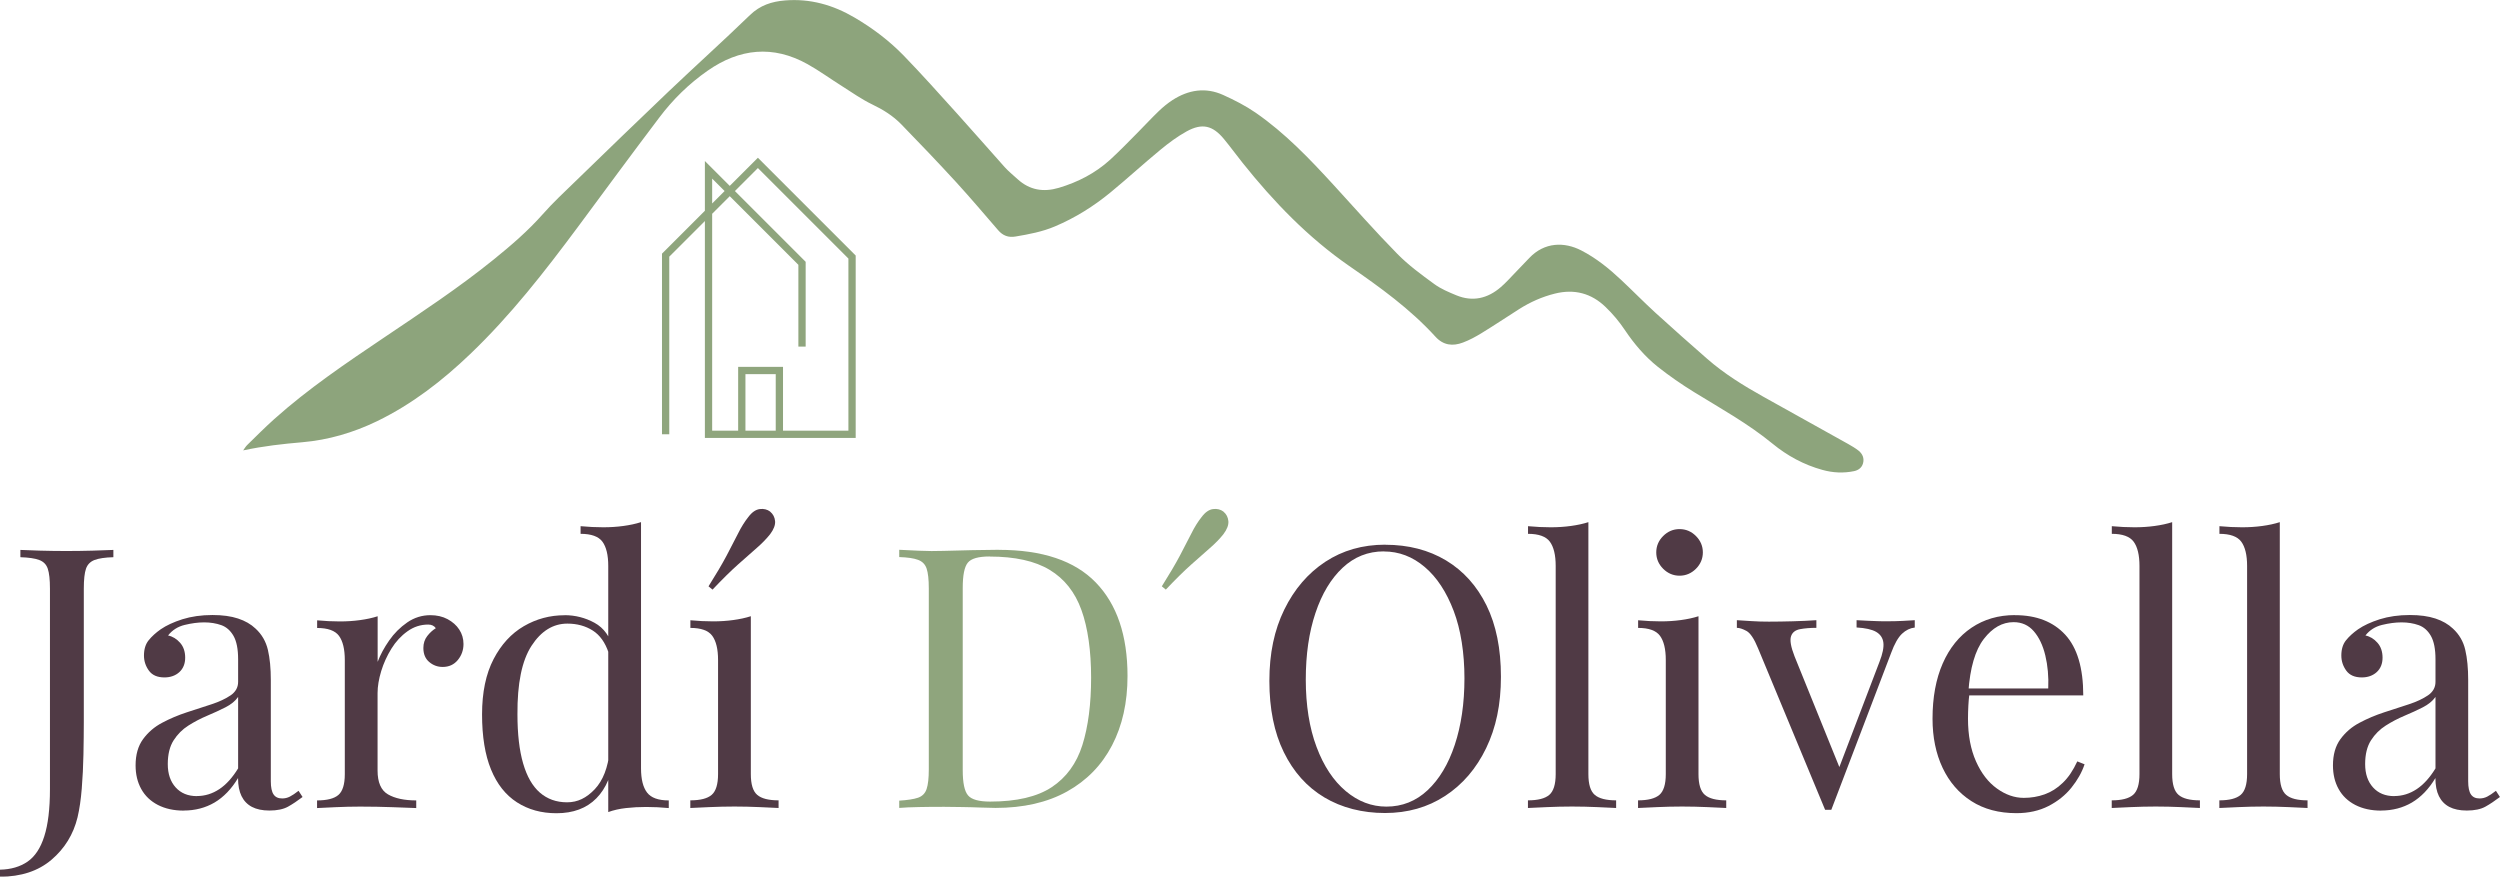 <svg xmlns="http://www.w3.org/2000/svg" id="Capa_2" data-name="Capa 2" viewBox="0 0 343.32 120.38"><defs><style>      .cls-1 {        fill: #503a45;      }      .cls-1, .cls-2, .cls-3 {        stroke-width: 0px;      }      .cls-2 {        fill: #8da47c;      }      .cls-4 {        fill: none;        stroke: #8fa57d;        stroke-miterlimit: 10;      }      .cls-3 {        fill: #8fa57d;      }    </style></defs><g id="Capa_1-2" data-name="Capa 1"><g><g><g><path class="cls-1" d="M0,120.38v-.95c1.5-.03,2.76-.4,3.78-1.1,1.02-.7,1.79-1.86,2.3-3.48.52-1.62.78-3.78.78-6.48v-27.54c0-1.23-.1-2.14-.3-2.73s-.59-.98-1.18-1.2c-.58-.22-1.44-.34-2.58-.38v-1c.7.03,1.62.07,2.75.1,1.13.03,2.32.05,3.56.05s2.43-.02,3.58-.05c1.15-.03,2.11-.07,2.88-.1v1c-1.14.03-2,.16-2.58.38-.58.22-.98.62-1.18,1.2s-.3,1.49-.3,2.73v18.33c0,1.37-.02,2.85-.05,4.46-.03,1.6-.11,3.15-.23,4.66-.12,1.5-.31,2.82-.58,3.96-.57,2.34-1.76,4.28-3.58,5.83-1.82,1.55-4.18,2.33-7.09,2.33Z"></path><path class="cls-1" d="M25.24,111.32c-1.37,0-2.55-.26-3.56-.78-1-.52-1.76-1.24-2.28-2.18-.52-.93-.78-2.02-.78-3.25,0-1.47.34-2.67,1.03-3.61.68-.93,1.56-1.69,2.63-2.25,1.07-.57,2.19-1.04,3.38-1.43,1.18-.38,2.31-.75,3.38-1.1,1.07-.35,1.94-.76,2.63-1.23.68-.47,1.03-1.08,1.03-1.85v-3.1c0-1.4-.21-2.47-.63-3.21-.42-.73-.98-1.23-1.68-1.48s-1.49-.38-2.35-.38-1.73.12-2.68.35c-.95.23-1.71.72-2.28,1.45.63.13,1.18.47,1.65,1,.47.53.7,1.22.7,2.05s-.27,1.49-.8,1.98c-.53.48-1.22.73-2.05.73-.97,0-1.68-.31-2.13-.93-.45-.62-.68-1.31-.68-2.08,0-.87.22-1.57.65-2.1.43-.53.98-1.03,1.65-1.5.77-.53,1.76-.99,2.98-1.38,1.22-.38,2.6-.58,4.13-.58,1.37,0,2.54.16,3.51.48.97.32,1.77.78,2.4,1.38.87.8,1.43,1.78,1.7,2.93.27,1.15.4,2.53.4,4.13v13.92c0,.83.13,1.44.38,1.8.25.37.64.55,1.18.55.37,0,.72-.08,1.05-.25.33-.17.73-.43,1.2-.8l.55.85c-.7.53-1.37.98-2,1.33-.63.35-1.49.53-2.55.53-.97,0-1.77-.17-2.4-.5-.63-.33-1.11-.83-1.43-1.48-.32-.65-.48-1.48-.48-2.48-.9,1.5-1.98,2.62-3.23,3.36-1.25.73-2.66,1.1-4.23,1.1ZM27.04,109.32c1.1,0,2.13-.32,3.08-.95.95-.63,1.81-1.59,2.58-2.85v-9.81c-.4.57-.98,1.04-1.75,1.43s-1.6.77-2.5,1.15-1.76.83-2.58,1.35c-.82.52-1.49,1.19-2.03,2.03-.53.83-.8,1.92-.8,3.26s.36,2.4,1.08,3.2c.72.8,1.69,1.2,2.93,1.2Z"></path><path class="cls-1" d="M59.09,84.48c.9,0,1.69.18,2.38.55.68.37,1.22.84,1.6,1.43.38.58.58,1.24.58,1.98,0,.83-.26,1.57-.78,2.2-.52.63-1.21.95-2.08.95-.7,0-1.32-.23-1.85-.68-.53-.45-.8-1.09-.8-1.93,0-.63.18-1.18.53-1.63s.74-.81,1.18-1.08c-.23-.33-.58-.5-1.05-.5-1.04,0-1.99.31-2.85.93-.87.62-1.6,1.41-2.2,2.38-.6.97-1.07,2-1.4,3.08-.33,1.09-.5,2.1-.5,3.03v10.62c0,1.64.48,2.73,1.43,3.28s2.24.83,3.88.83v1.05c-.77-.03-1.85-.07-3.25-.12s-2.89-.08-4.46-.08c-1.14,0-2.26.03-3.38.08-1.12.05-1.96.09-2.53.12v-1.05c1.37,0,2.35-.25,2.93-.75.58-.5.88-1.45.88-2.85v-15.67c0-1.5-.27-2.61-.8-3.33-.53-.72-1.54-1.08-3-1.08v-1.05c1.07.1,2.1.15,3.1.15s1.89-.06,2.78-.18c.88-.12,1.69-.29,2.43-.53v6.26c.37-.97.89-1.94,1.58-2.93.68-.98,1.51-1.81,2.48-2.48.97-.67,2.04-1,3.2-1Z"></path><path class="cls-1" d="M77.52,84.48c1.47,0,2.85.35,4.13,1.05,1.28.7,2.14,1.9,2.58,3.61l-.65.5c-.47-1.4-1.19-2.42-2.18-3.05-.99-.63-2.15-.95-3.48-.95-1.97,0-3.61,1.02-4.93,3.05-1.32,2.04-1.96,5.17-1.93,9.41,0,2.7.26,4.95.78,6.74.52,1.79,1.28,3.12,2.3,4.01,1.02.88,2.26,1.33,3.73,1.33s2.67-.6,3.81-1.8c1.13-1.2,1.82-2.97,2.05-5.31l.6.7c-.27,2.54-1.08,4.49-2.43,5.86s-3.18,2.05-5.48,2.05c-2.07,0-3.88-.5-5.43-1.5s-2.74-2.5-3.56-4.51c-.82-2-1.23-4.52-1.23-7.56s.53-5.57,1.58-7.59c1.05-2.02,2.44-3.53,4.16-4.53,1.72-1,3.58-1.5,5.58-1.5ZM88.03,71.71v33.8c0,1.5.28,2.61.83,3.33.55.72,1.54,1.08,2.98,1.08v1.05c-1.04-.1-2.07-.15-3.1-.15-.97,0-1.9.05-2.78.15-.88.1-1.69.28-2.43.55v-33.8c0-1.5-.27-2.61-.8-3.33-.53-.72-1.54-1.08-3-1.08v-1.05c1.07.1,2.1.15,3.1.15s1.89-.06,2.78-.18c.88-.12,1.69-.29,2.43-.53Z"></path><path class="cls-1" d="M103.11,84.63v21.68c0,1.4.29,2.35.88,2.85.58.5,1.56.75,2.93.75v1.05c-.57-.03-1.43-.07-2.58-.12s-2.31-.08-3.48-.08-2.29.03-3.46.08c-1.17.05-2.04.09-2.6.12v-1.05c1.37,0,2.35-.25,2.93-.75.58-.5.88-1.45.88-2.85v-15.67c0-1.5-.27-2.61-.8-3.33-.53-.72-1.54-1.08-3-1.08v-1.05c1.07.1,2.1.15,3.1.15s1.89-.06,2.78-.18c.88-.12,1.69-.29,2.43-.53ZM105.76,70.26c.4.33.63.77.68,1.3s-.18,1.13-.68,1.8c-.5.63-1.12,1.27-1.85,1.9-.73.63-1.59,1.39-2.58,2.28-.99.88-2.15,2.03-3.48,3.43l-.55-.45c1.03-1.64,1.86-3.04,2.48-4.21.62-1.17,1.14-2.19,1.58-3.05.43-.87.9-1.62,1.4-2.25.5-.67,1.03-1.03,1.58-1.1.55-.07,1.03.05,1.43.35Z"></path><path class="cls-3" d="M137.16,75.51c5.98,0,10.42,1.49,13.32,4.48,2.9,2.99,4.36,7.27,4.36,12.84,0,3.64-.71,6.82-2.13,9.54-1.42,2.72-3.48,4.83-6.18,6.33-2.7,1.5-5.98,2.25-9.82,2.25-.5,0-1.17-.02-2-.05-.83-.03-1.69-.06-2.58-.07-.88-.02-1.69-.03-2.43-.03-1.17,0-2.32,0-3.46.03-1.14.02-2.05.06-2.75.12v-1c1.13-.07,1.99-.2,2.58-.4.58-.2.98-.6,1.18-1.2s.3-1.5.3-2.7v-24.84c0-1.23-.1-2.14-.3-2.73s-.59-.98-1.18-1.2c-.58-.22-1.44-.34-2.58-.38v-1c.7.03,1.62.08,2.75.13,1.13.05,2.25.06,3.36.02,1.17-.03,2.49-.07,3.96-.1,1.47-.03,2.67-.05,3.61-.05ZM135.91,76.42c-1.54,0-2.54.28-3,.85-.47.57-.7,1.72-.7,3.46v25.04c0,1.74.24,2.89.73,3.46.48.57,1.49.85,3.03.85,3.64,0,6.46-.66,8.46-1.98,2-1.32,3.41-3.25,4.21-5.78.8-2.54,1.2-5.63,1.2-9.26s-.44-6.84-1.33-9.29c-.88-2.45-2.34-4.29-4.36-5.51-2.02-1.22-4.77-1.83-8.24-1.83Z"></path><path class="cls-3" d="M168.01,70.26c.4.33.63.77.68,1.3.05.53-.18,1.13-.68,1.8-.5.63-1.12,1.27-1.85,1.9-.73.63-1.59,1.39-2.58,2.28-.99.88-2.15,2.03-3.48,3.43l-.55-.45c1.03-1.64,1.86-3.04,2.48-4.21.62-1.17,1.14-2.19,1.58-3.05.43-.87.9-1.62,1.4-2.25.5-.67,1.03-1.03,1.58-1.1.55-.07,1.03.05,1.43.35Z"></path><path class="cls-1" d="M190.24,74.81c3.17,0,5.95.72,8.34,2.15,2.39,1.44,4.24,3.5,5.56,6.18,1.32,2.69,1.98,5.95,1.98,9.79s-.68,7.01-2.03,9.81c-1.35,2.8-3.23,4.99-5.63,6.56-2.4,1.57-5.16,2.35-8.26,2.35s-5.95-.72-8.34-2.15c-2.39-1.43-4.24-3.51-5.56-6.21-1.32-2.7-1.98-5.96-1.98-9.77s.68-7.01,2.05-9.81c1.37-2.8,3.25-4.99,5.63-6.56,2.39-1.57,5.13-2.35,8.24-2.35ZM190.04,75.72c-2.17,0-4.06.75-5.66,2.25s-2.85,3.57-3.73,6.21c-.89,2.64-1.33,5.69-1.33,9.16s.49,6.62,1.48,9.24c.98,2.62,2.32,4.64,4.01,6.06,1.69,1.42,3.55,2.13,5.58,2.13,2.17,0,4.06-.75,5.66-2.25s2.85-3.58,3.73-6.23c.88-2.65,1.33-5.7,1.33-9.14s-.49-6.66-1.48-9.26c-.99-2.6-2.31-4.62-3.98-6.03-1.67-1.42-3.54-2.13-5.61-2.13Z"></path><path class="cls-1" d="M218.13,71.71v34.6c0,1.4.29,2.35.88,2.85.58.5,1.56.75,2.93.75v1.05c-.57-.03-1.43-.07-2.58-.12-1.15-.05-2.31-.08-3.48-.08s-2.29.03-3.45.08c-1.17.05-2.04.09-2.6.12v-1.05c1.37,0,2.34-.25,2.93-.75.58-.5.88-1.45.88-2.85v-28.59c0-1.5-.27-2.61-.8-3.33-.53-.72-1.54-1.08-3-1.08v-1.05c1.07.1,2.1.15,3.1.15s1.89-.06,2.78-.18c.88-.12,1.69-.29,2.43-.53Z"></path><path class="cls-1" d="M233.25,84.63v21.68c0,1.4.29,2.35.88,2.85.58.5,1.56.75,2.93.75v1.05c-.57-.03-1.43-.07-2.58-.12-1.15-.05-2.31-.08-3.48-.08s-2.29.03-3.45.08c-1.17.05-2.04.09-2.6.12v-1.05c1.37,0,2.34-.25,2.93-.75.58-.5.88-1.45.88-2.85v-15.67c0-1.5-.27-2.61-.8-3.33-.53-.72-1.54-1.08-3-1.08v-1.05c1.07.1,2.1.15,3.1.15s1.89-.06,2.78-.18c.88-.12,1.69-.29,2.43-.53ZM230.65,72.66c.87,0,1.62.32,2.25.95.63.63.95,1.39.95,2.25s-.32,1.62-.95,2.25-1.39.95-2.25.95-1.62-.32-2.25-.95c-.63-.63-.95-1.38-.95-2.25s.32-1.62.95-2.25,1.38-.95,2.25-.95Z"></path><path class="cls-1" d="M262.95,85.18v1c-.63.07-1.22.35-1.75.85-.53.5-1.04,1.39-1.5,2.65l-8.21,21.53h-.85l-9.21-22.18c-.53-1.3-1.06-2.09-1.58-2.38-.52-.28-.96-.43-1.33-.43v-1.05c.67.03,1.36.08,2.08.13.72.05,1.49.07,2.33.07,1.03,0,2.13-.02,3.28-.05,1.15-.03,2.23-.08,3.23-.15v1.05c-.83,0-1.58.06-2.23.18-.65.12-1.07.44-1.25.98-.18.53-.03,1.45.48,2.75l6.26,15.47-.3.25,5.71-14.97c.43-1.1.61-1.98.53-2.63-.08-.65-.42-1.14-1-1.48-.58-.33-1.48-.53-2.68-.6v-1c.6.03,1.12.06,1.55.08.43.02.86.03,1.28.05.42.02.88.02,1.38.02.77,0,1.46-.02,2.08-.05.62-.03,1.19-.07,1.73-.1Z"></path><path class="cls-1" d="M276.72,84.48c2.94,0,5.23.89,6.89,2.68,1.65,1.79,2.48,4.57,2.48,8.34h-17.68l-.05-.95h12.92c.07-1.64-.07-3.15-.4-4.53s-.86-2.5-1.58-3.33c-.72-.83-1.64-1.25-2.78-1.25-1.54,0-2.9.77-4.08,2.3-1.19,1.54-1.9,3.97-2.13,7.31l.15.2c-.07.5-.12,1.05-.15,1.65s-.05,1.2-.05,1.8c0,2.27.37,4.22,1.1,5.86.73,1.64,1.69,2.88,2.88,3.73,1.18.85,2.41,1.28,3.68,1.28,1,0,1.95-.16,2.85-.48.9-.32,1.74-.84,2.5-1.58.77-.73,1.43-1.72,2-2.95l1,.4c-.37,1.1-.97,2.17-1.8,3.2-.83,1.04-1.89,1.88-3.15,2.53-1.27.65-2.74.98-4.41.98-2.4,0-4.47-.55-6.18-1.65-1.72-1.1-3.04-2.63-3.96-4.58-.92-1.95-1.38-4.2-1.38-6.74,0-2.94.47-5.47,1.4-7.59.93-2.12,2.25-3.76,3.96-4.91s3.69-1.73,5.96-1.73Z"></path><path class="cls-1" d="M298.3,71.71v34.6c0,1.4.29,2.35.88,2.85.58.5,1.56.75,2.93.75v1.05c-.57-.03-1.43-.07-2.58-.12-1.15-.05-2.31-.08-3.48-.08s-2.29.03-3.45.08c-1.17.05-2.04.09-2.6.12v-1.05c1.37,0,2.34-.25,2.93-.75.58-.5.88-1.45.88-2.85v-28.59c0-1.5-.27-2.61-.8-3.33-.53-.72-1.54-1.08-3-1.08v-1.05c1.07.1,2.1.15,3.1.15s1.89-.06,2.78-.18c.88-.12,1.69-.29,2.43-.53Z"></path><path class="cls-1" d="M313.08,71.71v34.6c0,1.4.29,2.35.88,2.85.58.5,1.56.75,2.93.75v1.05c-.57-.03-1.43-.07-2.58-.12-1.15-.05-2.31-.08-3.48-.08s-2.29.03-3.45.08c-1.17.05-2.04.09-2.6.12v-1.05c1.37,0,2.34-.25,2.93-.75.58-.5.88-1.45.88-2.85v-28.59c0-1.5-.27-2.61-.8-3.33-.53-.72-1.54-1.08-3-1.08v-1.05c1.07.1,2.1.15,3.1.15s1.89-.06,2.78-.18c.88-.12,1.69-.29,2.43-.53Z"></path><path class="cls-1" d="M327,111.32c-1.37,0-2.55-.26-3.56-.78-1-.52-1.76-1.24-2.28-2.18-.52-.93-.78-2.02-.78-3.25,0-1.47.34-2.67,1.03-3.61.68-.93,1.56-1.69,2.63-2.25,1.07-.57,2.19-1.04,3.38-1.43,1.18-.38,2.31-.75,3.38-1.1,1.07-.35,1.94-.76,2.63-1.23.68-.47,1.03-1.08,1.03-1.85v-3.1c0-1.4-.21-2.47-.63-3.21-.42-.73-.98-1.23-1.68-1.48s-1.49-.38-2.35-.38-1.73.12-2.68.35c-.95.23-1.71.72-2.28,1.45.63.13,1.19.47,1.65,1,.47.53.7,1.22.7,2.05s-.27,1.49-.8,1.98c-.53.48-1.22.73-2.05.73-.97,0-1.68-.31-2.13-.93-.45-.62-.68-1.31-.68-2.08,0-.87.22-1.57.65-2.1.43-.53.98-1.03,1.65-1.5.77-.53,1.76-.99,2.98-1.38,1.22-.38,2.6-.58,4.13-.58,1.37,0,2.54.16,3.51.48.97.32,1.77.78,2.4,1.38.87.8,1.44,1.78,1.7,2.93.27,1.15.4,2.53.4,4.13v13.92c0,.83.13,1.44.38,1.8.25.37.64.55,1.18.55.37,0,.72-.08,1.05-.25.33-.17.73-.43,1.2-.8l.55.85c-.7.53-1.37.98-2,1.33-.63.35-1.49.53-2.55.53-.97,0-1.77-.17-2.4-.5s-1.11-.83-1.43-1.48c-.32-.65-.48-1.48-.48-2.48-.9,1.5-1.98,2.62-3.23,3.36-1.25.73-2.66,1.1-4.23,1.1ZM328.8,109.32c1.1,0,2.13-.32,3.08-.95.95-.63,1.81-1.59,2.58-2.85v-9.81c-.4.57-.99,1.04-1.75,1.43s-1.6.77-2.5,1.15-1.76.83-2.58,1.35c-.82.52-1.49,1.19-2.03,2.03-.53.83-.8,1.92-.8,3.26s.36,2.4,1.08,3.2c.72.8,1.69,1.2,2.93,1.2Z"></path></g><path class="cls-2" d="M33.4,61.84c.19-.25.34-.53.56-.74,1.22-1.19,2.42-2.4,3.69-3.54,4.67-4.18,9.86-7.68,15.04-11.17,5.12-3.45,10.27-6.84,15.08-10.73,2.4-1.94,4.73-3.94,6.79-6.27,1.39-1.58,2.95-3.02,4.46-4.49,4.26-4.13,8.51-8.26,12.8-12.34,3.71-3.53,7.51-6.95,11.18-10.5,1.39-1.34,2.98-1.85,4.81-2,3.45-.28,6.6.62,9.54,2.35,2.46,1.44,4.74,3.16,6.73,5.2,2.54,2.62,4.97,5.35,7.42,8.06,2.18,2.41,4.3,4.86,6.47,7.28.54.6,1.18,1.11,1.78,1.66,1.66,1.51,3.56,1.81,5.67,1.18,2.61-.78,4.98-2,6.99-3.82,1.32-1.2,2.56-2.49,3.82-3.76.97-.98,1.91-2,2.9-2.95.58-.56,1.22-1.08,1.89-1.52,2.19-1.41,4.54-1.79,6.95-.7,1.55.7,3.08,1.48,4.47,2.44,4.03,2.79,7.4,6.32,10.69,9.91,2.9,3.17,5.75,6.41,8.76,9.47,1.52,1.55,3.31,2.86,5.08,4.15.9.66,1.98,1.11,3.02,1.54,2.25.93,4.31.44,6.11-1.12.68-.58,1.27-1.25,1.89-1.89.68-.7,1.35-1.41,2.02-2.11,2.1-2.21,4.83-2.23,7.14-1.04,2.04,1.05,3.81,2.48,5.47,4.04,1.6,1.5,3.13,3.07,4.75,4.55,2.34,2.13,4.71,4.23,7.09,6.31,2.34,2.04,4.96,3.66,7.66,5.17,3.9,2.17,7.8,4.34,11.7,6.52.49.28.99.57,1.43.92.53.44.79,1.04.59,1.74-.17.61-.66.94-1.23,1.06-1.45.3-2.9.23-4.34-.17-2.55-.7-4.84-1.95-6.85-3.6-3.35-2.75-7.11-4.83-10.77-7.08-1.72-1.06-3.4-2.22-4.99-3.48-1.78-1.42-3.25-3.15-4.53-5.06-.76-1.14-1.66-2.21-2.65-3.16-1.95-1.88-4.28-2.5-6.96-1.83-1.76.44-3.37,1.16-4.89,2.12-1.71,1.09-3.4,2.22-5.13,3.28-.83.51-1.69.98-2.6,1.32-1.39.53-2.69.39-3.77-.8-3.47-3.81-7.62-6.8-11.84-9.71-5.66-3.92-10.38-8.82-14.65-14.17-.86-1.08-1.67-2.19-2.55-3.26-1.55-1.88-3-2.23-5.13-1.06-1.27.7-2.45,1.58-3.58,2.51-2.32,1.91-4.53,3.94-6.85,5.85-2.33,1.92-4.87,3.51-7.66,4.69-1.74.74-3.57,1.08-5.41,1.39-.98.17-1.74-.12-2.38-.86-1.91-2.21-3.8-4.44-5.77-6.6-2.47-2.69-4.99-5.33-7.54-7.95-1.14-1.17-2.5-2.02-3.99-2.73-1.45-.7-2.79-1.65-4.16-2.52-1.58-.99-3.09-2.1-4.72-3.01-4.75-2.65-9.35-2.16-13.74.91-2.55,1.78-4.76,3.95-6.62,6.42-3.77,4.98-7.47,10.02-11.19,15.04-4.56,6.13-9.24,12.15-14.78,17.44-3.83,3.67-7.99,6.89-12.79,9.22-3.25,1.57-6.67,2.58-10.26,2.89-2.67.23-5.32.52-8.13,1.12Z"></path></g><polyline class="cls-4" points="91.41 59.64 91.41 35.04 104.08 22.37 117.01 35.3 117.01 59.64 97.3 59.64 97.3 23.32 110.14 36.16 110.14 47.6"></polyline><polyline class="cls-4" points="107.03 59.64 107.03 50.88 101.87 50.88 101.87 59.64"></polyline></g></g></svg>